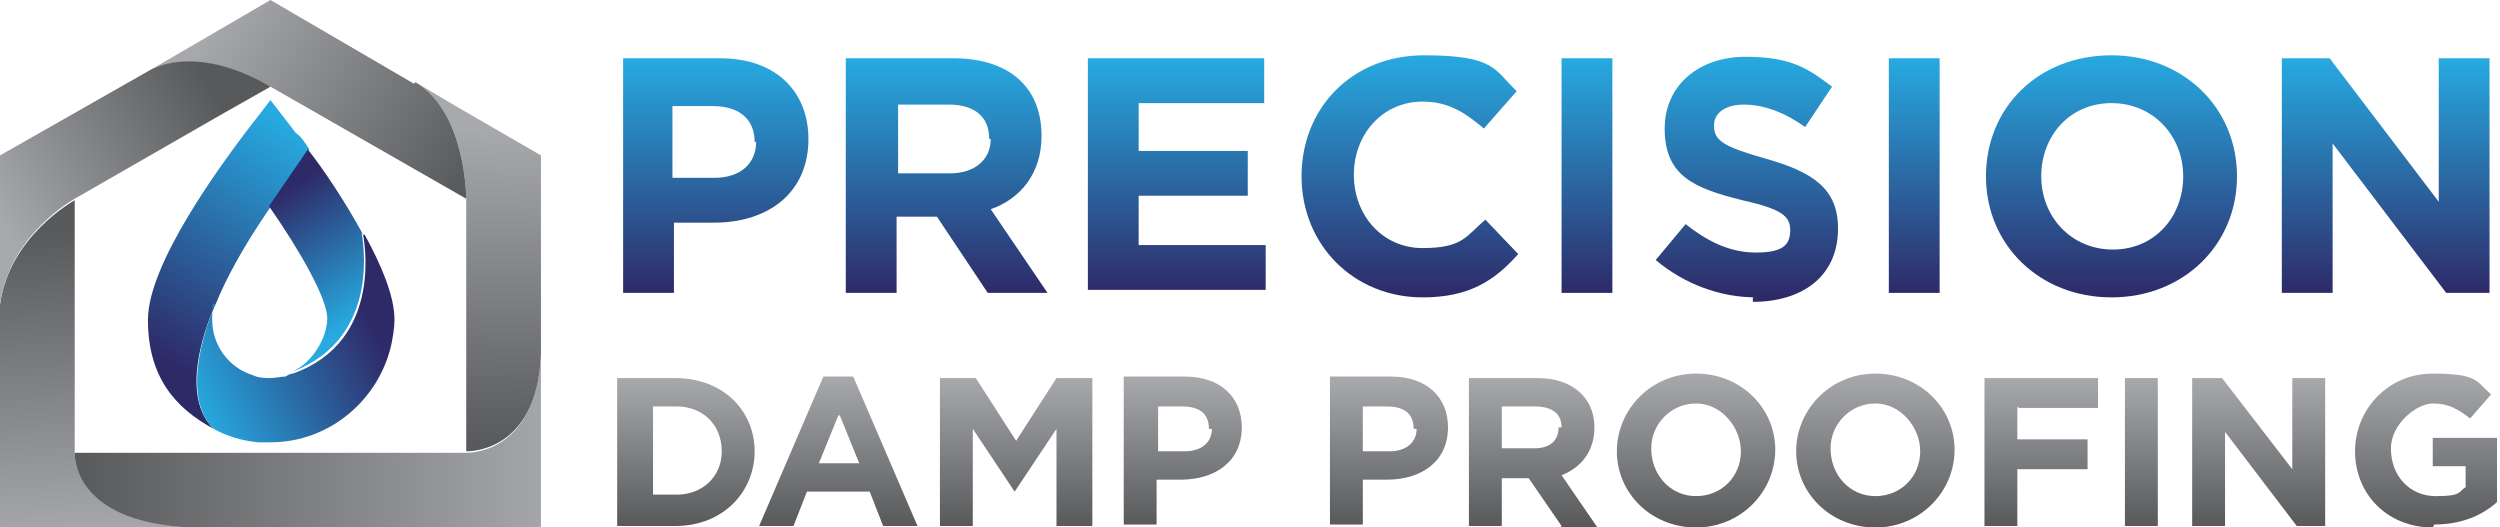<?xml version="1.0" encoding="UTF-8"?>
<svg xmlns="http://www.w3.org/2000/svg" xmlns:xlink="http://www.w3.org/1999/xlink" viewBox="0 0 167.3 35.3">
  <linearGradient id="a">
    <stop offset="0" stop-color="#27aae1"></stop>
    <stop offset="1" stop-color="#2e2a68"></stop>
  </linearGradient>
  <linearGradient id="b" gradientTransform="matrix(1 0 0 -1 0 38)" gradientUnits="userSpaceOnUse" x1="47.883" x2="47.883" xlink:href="#a" y1="34.093" y2="18.397"></linearGradient>
  <linearGradient id="c" gradientTransform="matrix(1 0 0 -1 0 38)" gradientUnits="userSpaceOnUse" x1="63.389" x2="63.389" xlink:href="#a" y1="34.093" y2="18.397"></linearGradient>
  <linearGradient id="d" gradientTransform="matrix(1 0 0 -1 0 38)" gradientUnits="userSpaceOnUse" x1="78.769" x2="78.769" xlink:href="#a" y1="34.093" y2="18.397"></linearGradient>
  <linearGradient id="e" gradientTransform="matrix(1 0 0 -1 0 38)" gradientUnits="userSpaceOnUse" x1="94.403" x2="94.403" xlink:href="#a" y1="34.346" y2="18.143"></linearGradient>
  <linearGradient id="f" gradientTransform="matrix(1 0 0 -1 0 38)" gradientUnits="userSpaceOnUse" x1="106.175" x2="106.175" xlink:href="#a" y1="34.093" y2="18.397"></linearGradient>
  <linearGradient id="g" gradientTransform="matrix(1 0 0 -1 0 38)" gradientUnits="userSpaceOnUse" x1="116.998" x2="116.998" xlink:href="#a" y1="34.22" y2="18.143"></linearGradient>
  <linearGradient id="h" gradientTransform="matrix(1 0 0 -1 0 38)" gradientUnits="userSpaceOnUse" x1="128.075" x2="128.075" xlink:href="#a" y1="34.093" y2="18.397"></linearGradient>
  <linearGradient id="i" gradientTransform="matrix(1 0 0 -1 0 38)" gradientUnits="userSpaceOnUse" x1="141.303" x2="141.303" xlink:href="#a" y1="34.346" y2="18.143"></linearGradient>
  <linearGradient id="j" gradientTransform="matrix(1 0 0 -1 0 38)" gradientUnits="userSpaceOnUse" x1="159.658" x2="159.658" xlink:href="#a" y1="34.093" y2="18.397"></linearGradient>
  <linearGradient id="k">
    <stop offset="0" stop-color="#a7a9ac"></stop>
    <stop offset="1" stop-color="#58595b"></stop>
  </linearGradient>
  <linearGradient id="l" gradientTransform="matrix(1 0 0 -1 0 38)" gradientUnits="userSpaceOnUse" x1="45.92" x2="45.92" xlink:href="#k" y1="12.7" y2="2.827"></linearGradient>
  <linearGradient id="m" gradientTransform="matrix(1 0 0 -1 0 38)" gradientUnits="userSpaceOnUse" x1="56.237" x2="56.237" xlink:href="#k" y1="12.827" y2="2.827"></linearGradient>
  <linearGradient id="n" gradientTransform="matrix(1 0 0 -1 0 38)" gradientUnits="userSpaceOnUse" x1="68.01" x2="68.01" xlink:href="#k" y1="12.7" y2="2.827"></linearGradient>
  <linearGradient id="o" gradientTransform="matrix(1 0 0 -1 0 38)" gradientUnits="userSpaceOnUse" x1="79.149" x2="79.149" xlink:href="#k" y1="12.7" y2="2.827"></linearGradient>
  <linearGradient id="p" gradientTransform="matrix(1 0 0 -1 0 38)" gradientUnits="userSpaceOnUse" x1="92.947" x2="92.947" xlink:href="#k" y1="12.7" y2="2.827"></linearGradient>
  <linearGradient id="q" gradientTransform="matrix(1 0 0 -1 0 38)" gradientUnits="userSpaceOnUse" x1="102.694" x2="102.694" xlink:href="#k" y1="12.7" y2="2.827"></linearGradient>
  <linearGradient id="r" gradientTransform="matrix(1 0 0 -1 0 38)" gradientUnits="userSpaceOnUse" x1="113.454" x2="113.454" xlink:href="#k" y1="12.953" y2="2.7"></linearGradient>
  <linearGradient id="s" gradientTransform="matrix(1 0 0 -1 0 38)" gradientUnits="userSpaceOnUse" x1="125.48" x2="125.48" xlink:href="#k" y1="12.953" y2="2.7"></linearGradient>
  <linearGradient id="t" gradientTransform="matrix(1 0 0 -1 0 38)" gradientUnits="userSpaceOnUse" x1="136.619" x2="136.619" xlink:href="#k" y1="12.7" y2="2.827"></linearGradient>
  <linearGradient id="u" gradientTransform="matrix(1 0 0 -1 0 38)" gradientUnits="userSpaceOnUse" x1="143.265" x2="143.265" xlink:href="#k" y1="12.7" y2="2.827"></linearGradient>
  <linearGradient id="v" gradientTransform="matrix(1 0 0 -1 0 38)" gradientUnits="userSpaceOnUse" x1="151.176" x2="151.176" xlink:href="#k" y1="12.7" y2="2.827"></linearGradient>
  <linearGradient id="w" gradientTransform="matrix(1 0 0 -1 0 38)" gradientUnits="userSpaceOnUse" x1="162.442" x2="162.442" xlink:href="#k" y1="12.953" y2="2.7"></linearGradient>
  <linearGradient id="x" gradientTransform="matrix(1 0 0 -1 0 38)" gradientUnits="userSpaceOnUse" x1="6.379" x2="5.379" xlink:href="#k" y1="2.099" y2="22.699"></linearGradient>
  <linearGradient id="y" gradientTransform="matrix(1 0 0 -1 0 38)" gradientUnits="userSpaceOnUse" x1="37.6" x2="4.8" xlink:href="#k" y1="8.409" y2="8.209"></linearGradient>
  <linearGradient id="z" gradientTransform="matrix(1 0 0 -1 0 38)" gradientUnits="userSpaceOnUse" x1="32.057" x2="31.857" xlink:href="#k" y1="29.399" y2="8.1"></linearGradient>
  <linearGradient id="A" gradientTransform="matrix(1 0 0 -1 0 38)" gradientUnits="userSpaceOnUse" x1="13.924" x2="30.924" xlink:href="#k" y1="36.237" y2="25.237"></linearGradient>
  <linearGradient id="B" gradientTransform="matrix(1 0 0 -1 0 38)" gradientUnits="userSpaceOnUse" x1=".193" x2="14.693" xlink:href="#k" y1="22.712" y2="31.112"></linearGradient>
  <linearGradient id="C" gradientTransform="matrix(1 0 0 -1 0 38)" gradientUnits="userSpaceOnUse" x1="20.922" x2="11.722" xlink:href="#a" y1="28.687" y2="13.587"></linearGradient>
  <linearGradient id="D" gradientTransform="matrix(1 0 0 -1 0 38)" gradientUnits="userSpaceOnUse" x1="12.99" x2="24.59" xlink:href="#a" y1="11.02" y2="16.72"></linearGradient>
  <linearGradient id="E" gradientTransform="matrix(1 0 0 -1 0 38)" gradientUnits="userSpaceOnUse" x1="22.95" x2="17.75" xlink:href="#a" y1="16.069" y2="24.469"></linearGradient>
  <path d="m47.8 14.9h-2.7v4.7h-3.4v-15.7h6.5c3.8 0 5.9 2.3 5.9 5.4 0 3.7-2.8 5.6-6.3 5.6zm2.7-5.4c0-1.5-1-2.4-2.8-2.4h-2.7v4.8h2.8c1.8 0 2.8-1 2.8-2.4z" fill="url(#b)"></path>
  <path d="m66.1 19.6-3.4-5.1h-2.7v5.1h-3.4v-15.7h7.2c3.7 0 5.9 1.9 5.9 5.2 0 2.5-1.4 4.2-3.4 4.9l3.8 5.6zm.1-10.3c0-1.5-1-2.3-2.7-2.3h-3.4v4.6h3.5c1.6 0 2.7-.9 2.7-2.3z" fill="url(#c)"></path>
  <path d="m72.8 19.6v-15.7h11.8v3h-8.4v3.2h7.3v3h-7.3v3.3h8.5v3h-11.9z" fill="url(#d)"></path>
  <path d="m95.2 19.9c-4.6 0-8.1-3.5-8.1-8.1s3.4-8.1 8.2-8.1 4.7 1 6.2 2.4l-2.2 2.5c-1.3-1.1-2.4-1.8-4.1-1.8-2.7 0-4.6 2.2-4.6 4.9s1.9 4.9 4.6 4.9 2.9-.8 4.2-1.9l2.2 2.3c-1.6 1.8-3.3 2.9-6.4 2.9z" fill="url(#e)"></path>
  <path d="m104.5 19.6v-15.7h3.4v15.7z" fill="url(#f)"></path>
  <path d="m117.5 19.9c-2.4 0-4.8-.9-6.7-2.5l2-2.4c1.4 1.1 2.9 1.9 4.7 1.9s2.3-.5 2.3-1.5c0-.9-.5-1.4-3.2-2-3.2-.8-5.2-1.6-5.2-4.8 0-2.9 2.3-4.8 5.4-4.8s4.2.8 5.8 2l-1.8 2.7c-1.4-1-2.8-1.5-4.1-1.5s-2 .6-2 1.4c0 1 .6 1.4 3.4 2.2 3.2.9 4.9 2 4.9 4.7 0 3.2-2.4 4.9-5.7 4.9v-.3z" fill="url(#g)"></path>
  <path d="m126.4 19.6v-15.7h3.4v15.7z" fill="url(#h)"></path>
  <path d="m141.3 19.9c-4.8 0-8.4-3.5-8.4-8.1s3.5-8.1 8.4-8.1c4.8 0 8.4 3.5 8.4 8.1s-3.6 8.1-8.4 8.1zm4.8-8.1c0-2.7-2-4.9-4.8-4.9s-4.7 2.2-4.7 4.9 2 4.9 4.8 4.9 4.7-2.2 4.7-4.9z" fill="url(#i)"></path>
  <path d="m163.7 19.6-7.6-10v10h-3.4v-15.7h3.2l7.3 9.6v-9.6h3.4v15.7z" fill="url(#j)"></path>
  <path d="m45.2 35.2h-3.9v-9.9h3.9c3.2 0 5.3 2.2 5.3 4.9s-2.1 5-5.3 5zm3.1-5c0-1.8-1.3-3-3-3h-1.6v5.9h1.6c1.7 0 3-1.2 3-2.9z" fill="url(#l)"></path>
  <path d="m59.1 35.2-.9-2.3h-4.2l-.9 2.3h-2.3l4.3-10h2l4.3 10zm-3-7.4-1.3 3.2h2.7l-1.3-3.2z" fill="url(#m)"></path>
  <path d="m70.7 35.2v-6.5l-2.8 4.2-2.8-4.2v6.5h-2.2v-9.9h2.4l2.7 4.2 2.7-4.2h2.4v9.9h-2.2z" fill="url(#n)"></path>
  <path d="m79 32.1h-1.6v3h-2.2v-9.9h4.1c2.4 0 3.8 1.4 3.8 3.4 0 2.3-1.8 3.5-4.1 3.5zm1.9-3.4c0-1-.6-1.5-1.8-1.5h-1.6v3h1.8c1.1 0 1.8-.6 1.8-1.5z" fill="url(#o)"></path>
  <path d="m92.8 32.1h-1.6v3h-2.2v-9.9h4.1c2.4 0 3.8 1.4 3.8 3.4 0 2.3-1.8 3.5-4.1 3.5zm1.8-3.4c0-1-.6-1.5-1.8-1.5h-1.6v3h1.8c1.1 0 1.8-.6 1.8-1.5z" fill="url(#p)"></path>
  <path d="m104.5 35.2-2.2-3.2h-1.8v3.2h-2.2v-9.9h4.6c2.3 0 3.8 1.3 3.8 3.3 0 1.6-.9 2.7-2.2 3.2l2.4 3.5h-2.5zm0-6.6c0-.9-.6-1.4-1.8-1.4h-2.2v2.8h2.2c1 0 1.6-.5 1.6-1.4z" fill="url(#q)"></path>
  <path d="m113.5 35.3c-3 0-5.3-2.3-5.3-5.1s2.3-5.2 5.3-5.2 5.3 2.3 5.3 5.1-2.3 5.2-5.3 5.2zm3-5.1c0-1.6-1.3-3.2-3-3.2s-3 1.4-3 3c0 1.8 1.3 3.2 3 3.2s3-1.3 3-3z" fill="url(#r)"></path>
  <path d="m125.5 35.3c-3 0-5.3-2.3-5.3-5.1s2.3-5.2 5.3-5.2 5.3 2.3 5.3 5.1-2.3 5.2-5.3 5.2zm3-5.1c0-1.6-1.3-3.2-3-3.2s-3 1.4-3 3c0 1.8 1.3 3.2 3 3.2s3-1.3 3-3z" fill="url(#s)"></path>
  <path d="m135 27.2v2.2h4.7v2h-4.7v3.8h-2.2v-9.9h7.6v2h-5.3z" fill="url(#t)"></path>
  <path d="m142.2 35.2v-9.9h2.2v9.9z" fill="url(#u)"></path>
  <path d="m153.7 35.2-4.8-6.3v6.3h-2.2v-9.9h2l4.7 6.1v-6.1h2.2v9.9z" fill="url(#v)"></path>
  <path d="m162.8 35.3c-3 0-5.2-2.2-5.2-5.1 0-2.8 2.2-5.2 5.2-5.2s2.9.5 3.9 1.4l-1.4 1.6c-.8-.6-1.4-1-2.5-1s-2.8 1.4-2.8 3c0 1.9 1.3 3.2 3 3.2 1.8 0 1.5-.3 2-.6v-1.4h-2.2v-1.9h4.3v4.3c-1 .9-2.4 1.5-4.2 1.5z" fill="url(#w)"></path>
  <path d="m5 30.3v-16.9s-4.4 2.4-5 7v14.9h12.7c-8-.5-7.7-5-7.7-5z" fill="url(#x)"></path>
  <path d="m12.7 35.3h23.5v-11.4c-.4 6.6-5 6.4-5 6.4h-26.2s-.3 4.6 7.7 5z" fill="url(#y)"></path>
  <path d="m36.2 10.4-5.7-3.3-2.7-1.6c3.4 2 3.4 7.8 3.4 7.8v16.9s4.7.2 5-6.4v-4.7c0-.1 0-.3 0-.4s0-8.3 0-8.3z" fill="url(#z)"></path>
  <path d="m27.7 5.6-9.6-5.6-7.9 4.6c3.7-1.5 7.9 1.2 7.9 1.2l13.1 7.5s0-5.8-3.4-7.8z" fill="url(#A)"></path>
  <path d="m10.2 4.6-10.2 5.8v10c.6-4.7 5-7.1 5-7.1l9.4-5.4.7-.4 3-1.7s-4.3-2.8-7.9-1.2z" fill="url(#B)"></path>
  <path d="m14.5 20.2c.6-1.5 1.8-3.7 3.3-5.9l2.9-4.3c-.3-.5-.6-.9-.9-1.1l-1.7-2.2-1.7 2.2c-1.5 2-6.5 8.7-6.5 12.5s1.8 5.9 4.4 7.3c-2.7-2.6.2-8.5.2-8.5z" fill="url(#C)"></path>
  <path d="m24.3 15.7c0 .1 1.5 7.1-4.7 9.3-.2 0-.3.1-.5.2-.3 0-.7.1-1 .1s-.8 0-1.2-.2c-1.6-.5-2.7-2-2.7-3.7s.1-.7.3-1.2-2.9 5.9-.2 8.5c.9.5 1.9.8 3 .9h.8c4 0 7.3-2.9 8.1-6.6.1-.5.2-1.1.2-1.6 0-1.6-.9-3.7-2-5.7z" fill="url(#D)"></path>
  <path d="m24.3 15.7c-1.2-2.2-2.6-4.3-3.7-5.7l-2.6 3.8c2.1 3 3.9 6.2 3.9 7.5s-1 3-2.4 3.6c6.2-2.3 4.7-9.2 4.7-9.3z" fill="url(#E)"></path>
</svg>
